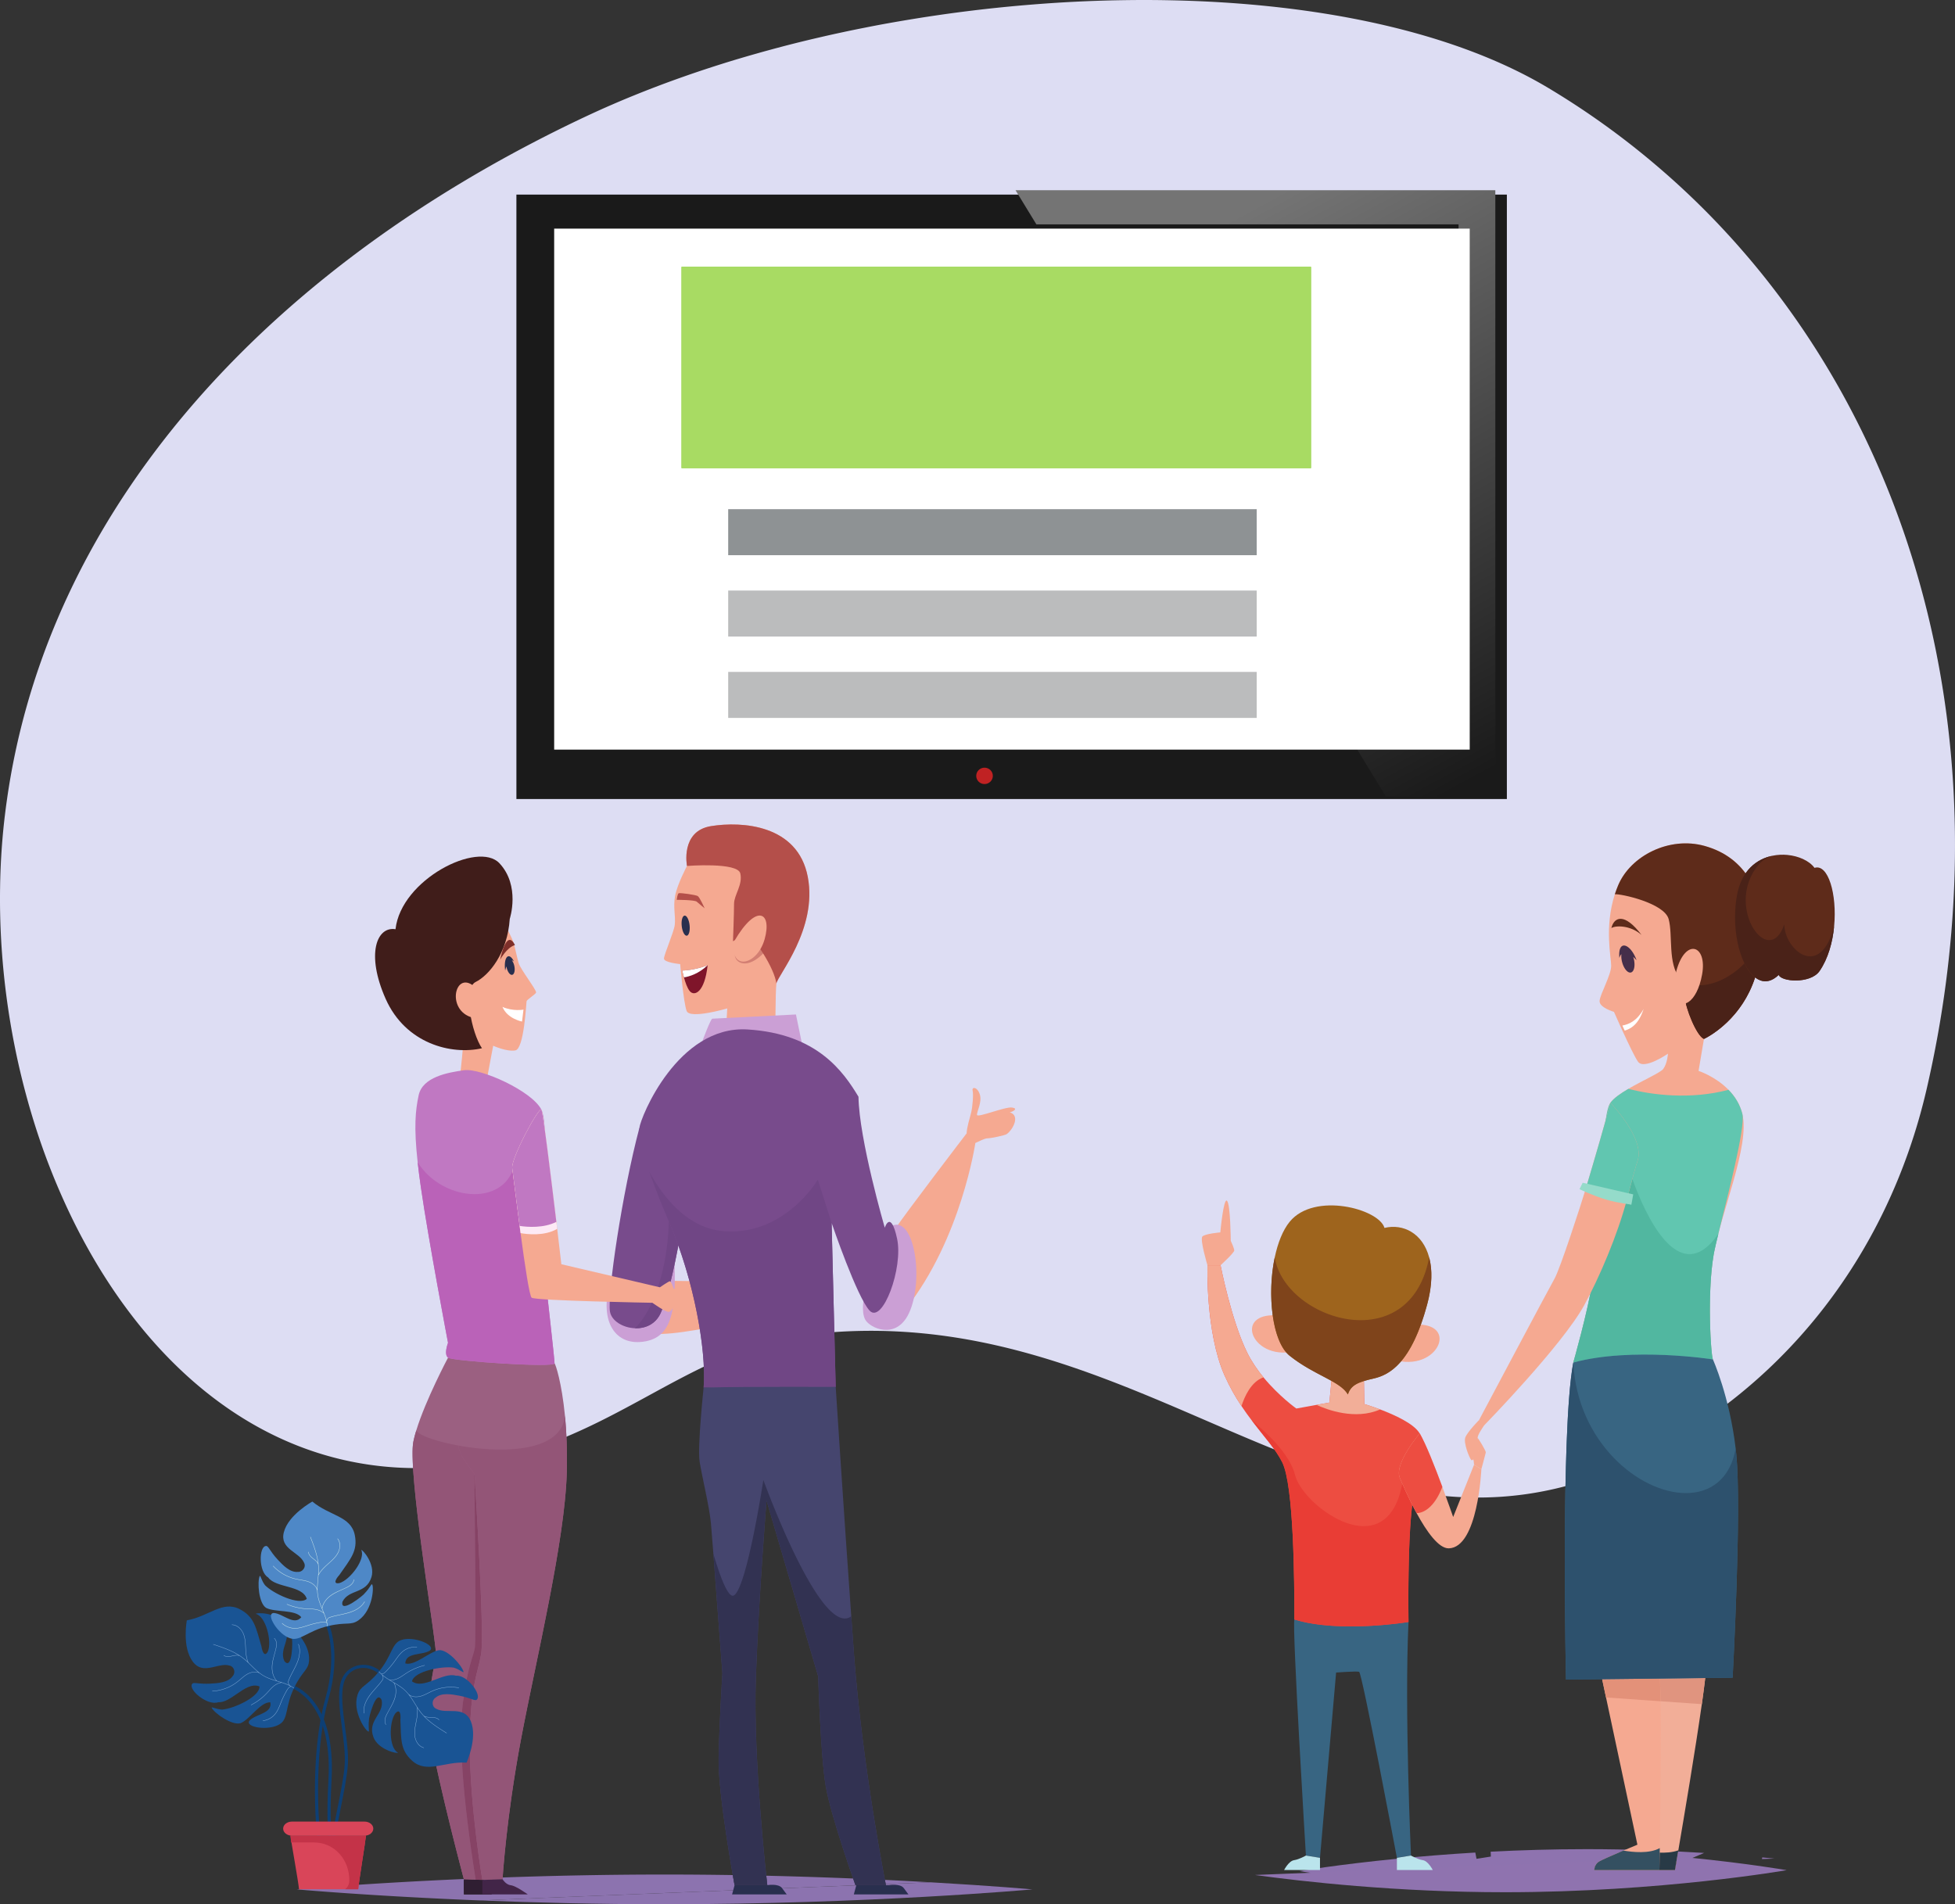<svg xmlns="http://www.w3.org/2000/svg" xmlns:xlink="http://www.w3.org/1999/xlink" height="380.416" width="390.513"><rect width="100%" height="100%" fill="#333333" stroke="none"/><defs><linearGradient xlink:href="#a" id="e" gradientUnits="userSpaceOnUse" gradientTransform="matrix(4406.07 0 0 -4406.07 784.457 3820.68)" x1="0" y1="0" x2="1" y2="0" spreadMethod="pad"/><linearGradient x1="0" y1="0" x2="1" y2="0" gradientUnits="userSpaceOnUse" gradientTransform="matrix(4406.07 0 0 -4406.07 784.457 3820.68)" spreadMethod="pad" id="a"><stop style="stop-opacity:1;stop-color:#231f20" offset="0"/><stop style="stop-opacity:1;stop-color:#646464" offset=".782"/><stop style="stop-opacity:1;stop-color:#646464" offset="1"/></linearGradient><linearGradient xlink:href="#b" id="g" gradientUnits="userSpaceOnUse" gradientTransform="scale(3058.02 -3058.02) rotate(61.821 2.129 .308)" x1="0" y1="0" x2="1" y2="0" spreadMethod="pad"/><linearGradient x1="0" y1="0" x2="1" y2="0" gradientUnits="userSpaceOnUse" gradientTransform="scale(3058.02 -3058.02) rotate(61.821 2.129 .308)" spreadMethod="pad" id="b"><stop style="stop-opacity:1;stop-color:#747474" offset="0"/><stop style="stop-opacity:1;stop-color:#1a1a1a" offset="1"/></linearGradient><clipPath clipPathUnits="userSpaceOnUse" id="c"><path d="M47055.1 1800c-258.2 34.8-404.1 59.7-404.1 59.7s473.2 80.7 1222.8 154.5l9.1-1.5.2 2.4c285 27.9 609.7 54.8 963.2 75.9 9.7-50.1 15.1-78.3 15.1-78.3l179.2 28.3s-1 21.3-2.7 60.7c374.6 19.4 777.8 31.7 1197.9 31.7 522.8 0 1019.5-19.1 1467.3-47.2-106.4-44.7-220.6-93.3-261.7-114.9L47055.1 1800m5370.1 209.7c1.2 6.7 2.4 13.5 3.6 20.5 51.8-4.7 102.7-9.5 152.1-14.4l-155.7-6.1"/></clipPath><clipPath clipPathUnits="userSpaceOnUse" id="d"><path d="M784.457 2574.34h4406.06v2492.68H784.457Z"/></clipPath><clipPath clipPathUnits="userSpaceOnUse" id="f"><path d="M5433.48 2268.66h-546.34l-150.46 246.32h513.2V5126.4H3141.59l-104.15 170.5h2396.04V2268.66"/></clipPath></defs><path d="M.02 177.18c.003-.289.006-.581.013-.87.003-.193.007-.385.016-.585a137.335 137.335 0 0 1 .754-11.36c.048-.414.092-.825.143-1.237-.003-.021-.005-.037.01-.06.031-.262.06-.53.095-.794.1-.82.21-1.637.328-2.452 7.21-50.913 41.387-93.615 90.703-123.27 1.447-.871 2.905-1.73 4.378-2.576a267.752 267.752 0 0 1 9.817-5.382 281.094 281.094 0 0 1 10.584-5.254c1.79-.84 3.607-1.667 5.454-2.463 1.419-.619 2.853-1.22 4.31-1.81 6.401-2.603 13.096-4.956 19.991-7.05 1.54-.463 3.09-.917 4.647-1.353.725-.21 1.453-.412 2.186-.608a254.167 254.167 0 0 1 10.501-2.644c1.483-.348 2.972-.676 4.469-.994a214.71 214.71 0 0 1 4.392-.901 229.97 229.97 0 0 1 4.561-.866 333.46 333.46 0 0 1 4.488-.77A292.951 292.951 0 0 1 206.4.89c6.238-.5 12.455-.787 18.597-.865 2.799-.037 5.575-.032 8.335.022 29.684.547 57.03 6.185 75.998 17.557a159.741 159.741 0 0 1 21.809 15.692 158.38 158.38 0 0 1 13.897 13.401 141.44 141.44 0 0 1 3.05 3.417 156.29 156.29 0 0 1 5.747 6.998c13.063 16.836 22.895 36.281 29.072 57.459a185.682 185.682 0 0 1 3.83 15.605l.003.02c.07.341.134.679.198 1.02.359 1.82.685 3.653.987 5.495 4.183 25.479 3.384 52.82-3.04 80.707-7.856 34.122-29.63 60.961-59.237 74.753-58.294 27.154-96.669-34.167-165.103-25.46-11.964 1.52-21.698 7.031-32.003 12.643-12.063 6.57-24.911 13.275-43.046 13.885-29.952 1.007-53.52-17.674-68.26-44.403a118.808 118.808 0 0 1-3.633-7.127 136.287 136.287 0 0 1-6.755-17.38c-.3-.953-.582-1.903-.865-2.865-.158-.543-.315-1.096-.465-1.64C1.69 206.089-.215 191.532.019 177.179" style="fill:#ddddf3;fill-opacity:1;fill-rule:nonzero;stroke:none;stroke-width:.021;stroke-miterlimit:4;stroke-dasharray:none"/><g clip-path="url(#c)" transform="matrix(.016 0 0 -.016 -486.847 403.538)"><path d="M46651 1800h5929.9v333.402H46651Z" style="fill:#8e73af;fill-opacity:1;fill-rule:nonzero;stroke:none"/></g><path d="M2390.83 152.32c-138.27 0-258.27 13.36-318.07 21.41l438.63 17.13c-.38-.2-.69-.37-.94-.52-5.85-3.49-5.85-10.47-5.85-10.47h102.53s.99 5.47 2.64 14.83l15.57.61c75.94-7.42 123.97-15.61 123.97-15.61s-160.49-27.38-358.48-27.38" style="fill:#8f73af;fill-opacity:1;fill-rule:nonzero;stroke:none;stroke-width:.1" transform="matrix(.157 0 0 -.161 -74.75 402.531)"/><path d="M2268.16 487.65c-5.34-108.91 3.15-289.82 3.15-289.82l-17.92-2.83s-44.33 229.91-48.1 230.85c-3.77.94-29.24-.94-29.24-.94L2155.54 195l-17.92 2.83s-17.77 284.28-14.66 292.9c3.11 8.61 145.2-3.08 145.2-3.08" style="fill:#386582;fill-opacity:1;fill-rule:nonzero;stroke:none;stroke-width:.1" transform="matrix(.157 0 0 -.161 -74.75 402.531)"/><path d="M2524.42 179.87h82.71s1.68 9.31 4.32 24.43c7.22 41.21 21.81 125.56 29.89 181.39h.03c2.77 19.22 4.79 35.05 5.51 44.6.24 3.62.31 6.36.17 8-1.6 17.24-42.79 10.23-64.09 5.41-7.46-1.68-12.46-3.08-12.46-3.08l.58-9.65 2.43-40.67 10.65-178.99s-8.42-3.22-18.56-7.15c-13.52-5.27-30.05-11.83-33.68-13.82-6.41-3.49-7.5-10.47-7.5-10.47" style="fill:#f2ae98;fill-opacity:1;fill-rule:nonzero;stroke:none;stroke-width:.1" transform="matrix(.157 0 0 -.161 -74.75 402.531)"/><path d="M2524.42 179.87h82.71s1.68 9.31 4.32 24.43c-15.2-5.37-36.39-2.09-45.84-.14-13.53-5.27-30.06-11.84-33.69-13.82-6.41-3.49-7.5-10.47-7.5-10.47" style="fill:#283a46;fill-opacity:1;fill-rule:nonzero;stroke:none;stroke-width:.1" transform="matrix(.157 0 0 -.161 -74.75 402.531)"/><path d="M2477.82 809.55s169.85 5.03 177.62 3.9c-2.43 3.66-7.84 80.18 1 130.32 9.17 51.86 46.41 135.38 36.48 174.27-3.14 12.32-9.89 22.2-17.63 29.93-16.7 16.7-38.1 23.47-38.1 23.47l6.88 39.67s51.9 22.85 67.96 86.17c16.02 63.31 3.22 134.22-67.21 153.3-45.02 12.18-94.08-12.28-109.9-48.81-1.61-3.73-3.01-7.45-4.24-11.15v-.03c-13.53-40.77-4.66-78.23-4.66-88.69 0-11.46-14-35.13-14.75-43.51-.79-8.38 18.31-13.72 18.31-13.72s3.8-8.45 8.8-19.22c.96-2.06 1.95-4.14 2.98-6.3 6.81-14.46 14.82-30.75 18.76-36.25 7.6-10.71 38.14 9.88 38.14 9.88s-.75-12.18-6.09-19.05c-3.46-4.45-25.82-14.03-44.24-24.56-10.03-5.71-18.9-11.73-22.94-17.38-11.46-16.04-16.63-179.64-21.97-216.99-5.34-37.39-25.2-105.25-25.2-105.25" style="fill:#f5a991;fill-opacity:1;fill-rule:nonzero;stroke:none;stroke-width:.1" transform="matrix(.157 0 0 -.161 -74.75 402.531)"/><path d="M2558.32 1308.72a60.292 60.292 0 0 1-4.28 4.17c.25-.74.5-1.48.7-2.26 2.15-8.38.56-16.04-3.56-17.09-4.12-1.06-9.21 4.88-11.36 13.27-.88 3.43-1.11 6.71-.81 9.5-1.17-1.26-2-2.97-2.55-4.76-2.31 23.89 14.4 17.72 21.86-2.83" style="fill:#452e4a;fill-opacity:1;fill-rule:nonzero;stroke:none;stroke-width:.1" transform="matrix(.157 0 0 -.161 -74.75 402.531)"/><path d="M2564.58 1340.16c-14.14 12.33-33.42 11.81-38.31 8.47 3.34 13.87 16.71 19.53 38.31-8.47" style="fill:#5e2b1a;fill-opacity:1;fill-rule:nonzero;stroke:none;stroke-width:.1" transform="matrix(.157 0 0 -.161 -74.75 402.531)"/><path d="M2540.26 1227.7c.96-2.06 1.95-4.14 2.98-6.3 6.95 2.14 17.39 6.73 24.05 26.87-8.96-15.55-19.08-19-27.03-20.57" style="fill:#fff;fill-opacity:1;fill-rule:nonzero;stroke:none;stroke-width:.1" transform="matrix(.157 0 0 -.161 -74.75 402.531)"/><path d="M2530.68 1390.62v-.03c7.26.82 62.89-10.81 68.47-30.82 5.58-20.04-1.47-55.28 14.48-73.82 0 0 1.92-4.13 3.7-9.43 1.64-4.9 3.15-10.78 2.98-15.4-.38-9.64 14.1-46.38 23.76-50.01 0 0 51.9 22.85 67.96 86.17 3.9 15.36 6.06 31.12 6.16 46.52.28 48.12-20.03 92.32-73.37 106.78-45.02 12.18-94.08-12.28-109.9-48.81-1.61-3.73-3.01-7.45-4.24-11.15" style="fill:#5e2b1a;fill-opacity:1;fill-rule:nonzero;stroke:none;stroke-width:.1" transform="matrix(.157 0 0 -.161 -74.75 402.531)"/><path d="M2644.07 1211.11c-9.52 3.58-23.74 39.37-23.77 49.6 0 .14 0 .28.01.41.01.26.01.51.01.77 0 4.49-1.44 10-2.99 14.63l.92 4.61c6.16-2.45 12.56-3.55 19.02-3.55 21.72 0 43.94 12.44 58.33 27.37 3.85-7.62 8.46-13.66 13.54-17.53-8.35-25.08-22.32-43.02-35.19-55.18-15.77-14.91-29.88-21.13-29.88-21.13" style="fill:#4a2218;fill-opacity:1;fill-rule:nonzero;stroke:none;stroke-width:.1" transform="matrix(.157 0 0 -.161 -74.75 402.531)"/><path d="M2739.14 1290.54c3.26-8.66 40.68-11.39 52.08 4.89 10.78 15.36 16.53 35.57 18.45 55.38 3.91 39.78-7.57 77.99-24.96 72.55-3.29 4.41-8.45 8.21-14.75 11.01-5.72 2.56-12.4 4.31-19.45 4.99-.1.04-.2.04-.27.04-6.03.54-12.36.31-18.59-.93-20.58-3.96-40.16-18.57-45.71-49.8-11.37-63.96 20.64-129.02 53.2-98.13" style="fill:#5e2b1a;fill-opacity:1;fill-rule:nonzero;stroke:none;stroke-width:.1" transform="matrix(.157 0 0 -.161 -74.75 402.531)"/><path d="M2722.17 1282.62c-4.57 0-8.95 1.7-13.03 4.8-5.08 3.87-9.69 9.91-13.54 17.53-7.36 14.57-11.98 34.89-12 56.78-.01 8.82.73 17.89 2.34 26.94 5.55 31.23 25.13 45.84 45.71 49.8-7.12-1.84-13.49-5.71-18.8-12.04-32.3-38.64-8.02-92.76 14.29-92.76 7.27 0 14.34 5.75 19.16 19.67 0-18.51 16.04-39.78 32.83-39.78 11.45 0 23.24 9.88 30.54 37.25-1.92-19.81-7.67-40.02-18.45-55.38-5.95-8.5-18.99-11.81-30.55-11.81-10.6 0-19.97 2.78-21.53 6.92-5.75-5.46-11.49-7.92-16.97-7.92" style="fill:#4a2218;fill-opacity:1;fill-rule:nonzero;stroke:none;stroke-width:.1" transform="matrix(.157 0 0 -.161 -74.75 402.531)"/><path d="M2504.6 179.87h82.75s.2 10.47.47 27.2c.72 43.06 1.85 127.65 1 182.21-.31 17.95-.79 32.66-1.61 41.55-.31 3.36-.65 5.89-1.03 7.46-.55 2.16-1.64 3.94-3.22 5.41-15.23 14.16-73.67-3.08-73.67-3.08l1.98-9.1 8.18-37.52 39.93-182.69s-8.15-3.32-17.84-7.29c-12.57-5.26-27.8-11.69-31.09-13.68-5.85-3.49-5.85-10.47-5.85-10.47" style="fill:#f5a991;fill-opacity:1;fill-rule:nonzero;stroke:none;stroke-width:.1" transform="matrix(.157 0 0 -.161 -74.75 402.531)"/><path d="M2641.37 385.69h-.03l-52.52 3.59c-.19 10.74-.43 20.32-.78 28.19l57.64.63c-1.02-8.83-2.5-19.91-4.31-32.41" style="fill:#e0947f;fill-opacity:1;fill-rule:nonzero;stroke:none;stroke-width:.1" transform="matrix(.157 0 0 -.161 -74.75 402.531)"/><path d="m2588.82 389.28-15.31 1.02-54.06 3.7-4.94 22.66 73.53.81c.35-7.87.59-17.45.78-28.19" style="fill:#e39179;fill-opacity:1;fill-rule:nonzero;stroke:none;stroke-width:.1" transform="matrix(.157 0 0 -.161 -74.75 402.531)"/><path d="M2504.6 179.87h82.75s.2 10.47.48 27.2c-13.32-7.22-34.31-5.1-46.29-3.05-12.57-5.26-27.8-11.7-31.09-13.68-5.85-3.49-5.85-10.47-5.85-10.47" style="fill:#345061;fill-opacity:1;fill-rule:nonzero;stroke:none;stroke-width:.1" transform="matrix(.157 0 0 -.161 -74.75 402.531)"/><path d="M2477.82 809.55s169.85 5.03 177.62 3.9c-2.43 3.66-7.84 80.18 1 130.32.27 1.54.54 2.91.82 4.11 1.09 5.16 2.91 12.52 5.1 21.34 11.61 46.28 34.75 132.44 30.57 148.82-3.15 12.32-9.89 22.2-17.63 29.93-48.45-12.52-97.57-6.39-127.36 1.2-10.03-5.71-18.9-11.73-22.94-17.38-7.77-10.87-8.9-52.64-14.96-134.28-1.88-25.07-3.56-47.38-4.96-63.21-.66-7.36-1.27-13.34-1.78-17.55-.04-.41-.14-1.03-.28-1.95-.17-1.23-.37-2.53-.58-3.83v-.04c-6.06-38-24.62-101.38-24.62-101.38" style="fill:#61c6b0;fill-opacity:1;fill-rule:nonzero;stroke:none;stroke-width:.1" transform="matrix(.157 0 0 -.161 -74.75 402.531)"/><path d="M2502.2 910.37c-.28 0-.23 4.01.82 18.15l2 5.63a622.1 622.1 0 0 0-.8-8.98c-.24-2.37-.47-4.5-.68-6.36-.17-1.46-.35-2.8-.52-4.01-.11-.76-.22-1.53-.34-2.31l-.24-1.52v-.01c0-.02-.01-.05-.01-.07-.09-.33-.17-.52-.23-.52" style="fill:#a7bde3;fill-opacity:1;fill-rule:nonzero;stroke:none;stroke-width:.1" transform="matrix(.157 0 0 -.161 -74.75 402.531)"/><path d="M2502.43 910.89c0 .02.01.05.01.07v-.03c0-.01-.01-.03-.01-.04m.25 1.6c.12.78.23 1.55.34 2.31.17 1.21.35 2.55.52 4.01-.08-.73-.17-1.42-.24-2.06-.04-.41-.14-1.03-.28-1.95-.1-.75-.22-1.53-.34-2.31m1.54 12.68c.27 2.75.53 5.74.8 8.98l.06.15c-.3-3.34-.59-6.39-.86-9.13" style="fill:#c1a284;fill-opacity:1;fill-rule:nonzero;stroke:none;stroke-width:.1" transform="matrix(.157 0 0 -.161 -74.75 402.531)"/><path d="M2477.82 809.55s18.56 63.38 24.62 101.38v.04l.24 1.52c.12.78.24 1.56.34 2.31.14.92.24 1.54.28 1.95.07.64.16 1.33.24 2.06.21 1.86.44 3.99.68 6.36.27 2.74.56 5.79.86 9.13l42.52 118.65s33.02-108.9 78.08-108.89c11.55 0 23.9 7.16 36.68 25.16-2.19-8.82-4.01-16.18-5.1-21.34-.28-1.2-.55-2.57-.82-4.11-.27-1.53-.53-3.09-.77-4.67-3.03-19.6-4.09-42.58-4.1-63.48v-.5c-.01-32.28 2.45-59.52 3.87-61.67 0 0-39.12 6.01-86.59 6.01-29.58 0-62.4-2.33-91.03-9.91" style="fill:#51b7a0;fill-opacity:1;fill-rule:nonzero;stroke:none;stroke-width:.1" transform="matrix(.157 0 0 -.161 -74.75 402.531)"/><path d="M2277.5 856.62c24.96.93 33.07-11.1 29.31-23.13-4.35-13.93-24.6-27.86-52.99-21.65 6.05 26.66 23.68 44.78 23.68 44.78M2099.18 868.19c-24.97.93-33.07-11.1-29.32-23.12 4.35-13.94 24.61-27.87 52.99-21.66-6.05 26.67-23.67 44.78-23.67 44.78" style="fill:#f5a991;fill-opacity:1;fill-rule:nonzero;stroke:none;stroke-width:.1" transform="matrix(.157 0 0 -.161 -74.75 402.531)"/><path d="M2033.98 793.85c6.64-14.6 14.07-27.19 21.67-38.31 4.35-6.39 8.73-12.28 13.08-17.85 15.58-19.98 30.33-35.44 38.76-51.89 14.85-29.01 15.47-148.14 15.47-195.07 57.45-17.28 145.2-3.08 145.2-3.08s-1.85 109.87 6.16 154.95c.86 4.72 1.71 9.1 2.64 13.17 7.6 34.92 15.92 48.16 5.41 65.84-7.23 12.14-32.19 23.12-50.33 29.76-11.4 4.21-20.1 6.67-20.1 6.67l-.65 39.51-40.16-1.24-3.69-36.42-16.34-2.88-25.67-4.51s-21.95 15.15-41.81 38.68c-7.63 9.03-14.96 19.33-20.61 30.45-20.4 40.12-33.99 108.63-33.99 108.63h-16.68s-2.46-83.32 21.64-136.41" style="fill:#ed4d41;fill-opacity:1;fill-rule:nonzero;stroke:none;stroke-width:.1" transform="matrix(.157 0 0 -.161 -74.75 402.531)"/><path d="M2194.78 482.16c-24.02 0-50.09 2.03-71.82 8.57v.27c0 47.12-.65 165.85-15.47 194.8-8.43 16.45-23.18 31.91-38.76 51.89 20.13-15.98 48.58-42.31 55.16-67.87 6.28-24.44 50.41-63.26 87.39-63.26 24.29 0 45.49 16.75 50.85 65.32l14.83-16.11c-.93-4.07-1.78-8.45-2.64-13.17-.75-4.23-1.42-9.03-2-14.26-.37-3.29-.71-6.75-1.02-10.34-1.57-18.11-2.43-39.58-2.87-59.82-.36-15.91-.46-31.07-.46-43.22 0-16.38.19-27.31.19-27.31s-33.91-5.49-73.38-5.49" style="fill:#e93d35;fill-opacity:1;fill-rule:nonzero;stroke:none;stroke-width:.1" transform="matrix(.157 0 0 -.161 -74.75 402.531)"/><path d="M2151.1 757.01c12.7-5.71 49.03-19.32 80.94-5.64-11.4 4.21-20.1 6.67-20.1 6.67l-.65 39.51-40.16-1.24-3.69-36.42-16.34-2.88" style="fill:#f2ae98;fill-opacity:1;fill-rule:nonzero;stroke:none;stroke-width:.1" transform="matrix(.157 0 0 -.161 -74.75 402.531)"/><path d="M2033.98 793.85c6.64-14.6 14.07-27.19 21.67-38.31 3.73 11.49 12.16 30.27 27.97 35.64-7.63 9.03-14.96 19.33-20.61 30.45-20.4 40.12-33.99 108.63-33.99 108.63h-16.68s-2.46-83.32 21.64-136.41M2257.03 666.68c3.32-7.7 11.4-26.07 21.43-43.99 12.47-22.34 27.98-44.02 40.98-43.68 37.19.99 41.4 98.17 41.4 98.17l-9.28 5.54-26.57-64.82s-5.99 16.9-13.8 37.39c-9.38 24.66-21.39 54.52-28.82 66.32 0 0-32.77-37.66-25.34-54.93" style="fill:#f5a991;fill-opacity:1;fill-rule:nonzero;stroke:none;stroke-width:.1" transform="matrix(.157 0 0 -.161 -74.75 402.531)"/><path d="M2257.03 666.68c3.32-7.7 11.4-26.07 21.43-43.99 12.12.14 24.76 11.87 32.73 32.6-9.38 24.66-21.39 54.52-28.82 66.32 0 0-32.77-37.66-25.34-54.93" style="fill:#ed4d41;fill-opacity:1;fill-rule:nonzero;stroke:none;stroke-width:.1" transform="matrix(.157 0 0 -.161 -74.75 402.531)"/><path d="M2029.02 930.26s17.41 15.48 17.41 18.33c0 2.85-4.43 12.02-4.43 12.02s-.32 45.22-4.75 49.65-8.54-39.22-8.54-39.22-19.31-1.58-22.79-5.06c-3.49-3.47 6.42-35.72 6.42-35.72h16.68M2357.89 738.17s-14.97-14.82-17.47-21.61c-2.5-6.78 5-24.99 7.5-27.84 2.5-2.86 11.08 12.49 11.08 15.7 0 3.22-2.5 7.5-2.86 11.43-.36 3.93 6.82 13.52 8.22 15.71 1.41 2.19-6.47 6.61-6.47 6.61" style="fill:#f5a991;fill-opacity:1;fill-rule:nonzero;stroke:none;stroke-width:.1" transform="matrix(.157 0 0 -.161 -74.75 402.531)"/><path d="M2360.84 677.18s5.31 19.03 5.66 20.82c.36 1.78-9.64 17.85-10.36 17.85-.71 0 1.07-13.21 1.07-15.71s-6.07 5.36-10.72 7.14c-4.64 1.79 1.07-11.07 2.86-13.92 1.79-2.86 2.21-10.64 2.21-10.64l9.28-5.54" style="fill:#f5a991;fill-opacity:1;fill-rule:nonzero;stroke:none;stroke-width:.1" transform="matrix(.157 0 0 -.161 -74.75 402.531)"/><path d="M2253.39 195v-15.13h45.64s-5.81 11.21-12.6 12.22c-6.79 1-15.12 5.74-15.12 5.74l-17.92-2.83M2155.54 195v-15.13h-45.65s5.82 11.21 12.61 12.22c6.78 1 15.12 5.74 15.12 5.74l17.92-2.83" style="fill:#bae4ec;fill-opacity:1;fill-rule:nonzero;stroke:none;stroke-width:.1" transform="matrix(.157 0 0 -.161 -74.75 402.531)"/><path d="M2608.92 1295.4c11.55 41.48 39.51 32.52 32.81-4.15-6.7-36.67-27.43-44.29-32.92-29.34-5.49 14.96.11 33.49.11 33.49M2357.89 738.17l6.47-6.61s99.3 99.24 127.38 149.17c18.96 33.77 42.36 86.92 54.34 131.28 5.76 21.27 10.38 38.82 13.49 47.89 9.62 28.04-34.58 71.89-34.58 71.89-7.19-26.78-19.2-66.9-31.36-106.72-5.98-19.51-32.68-99.41-39.63-111.32-6.96-11.91-96.11-175.58-96.11-175.58" style="fill:#f5a991;fill-opacity:1;fill-rule:nonzero;stroke:none;stroke-width:.1" transform="matrix(.157 0 0 -.161 -74.75 402.531)"/><path d="M2493.63 1025.07c12.26-5.47 30.37-11.59 52.45-13.06 5.76 21.27 10.38 38.82 13.49 47.89 9.62 28.04-34.58 71.89-34.58 71.89-7.19-26.78-19.2-66.9-31.36-106.72" style="fill:#61c6b0;fill-opacity:1;fill-rule:nonzero;stroke:none;stroke-width:.1" transform="matrix(.157 0 0 -.161 -74.75 402.531)"/><path d="M2554.03 1018.21s-2.49-14.44-2.49-12.95c0 .71-15.81 1.79-31.9 6.48-17.72 5.16-33.89 12.94-33.89 12.94l3.99 7.97 64.29-14.44" style="fill:#95dbca;fill-opacity:1;fill-rule:nonzero;stroke:none;stroke-width:.1" transform="matrix(.157 0 0 -.161 -74.75 402.531)"/><path d="m2468.51 416.16 212.03 2.33s11.64 208.37 4.65 277.06c-.24 2.46-.51 4.92-.78 7.35-7.81 64.82-28.97 110.55-28.97 110.55s-103.05 15.84-177.62-3.9c-16.33-83.73-9.31-393.39-9.31-393.39" style="fill:#386582;fill-opacity:1;fill-rule:nonzero;stroke:none;stroke-width:.1" transform="matrix(.157 0 0 -.161 -74.75 402.531)"/><path d="M2116.97 817.97c31.29-24.39 64.12-31.27 74.05-48.03 3.8 11.43 12.23 15.26 32.84 19.81 20.61 4.58 48.07 19.84 67.92 91.53 6.68 24.08 6.78 43.68 2.64 58.76-8.15 29.9-33.01 42.14-56.84 36.57-6.88 23.63-89.32 45.01-120.61 7.63-8.8-10.51-15.13-26.34-19-44.2v-.03c-9.83-45.6-3.49-104.5 19-122.04" style="fill:#9e641d;fill-opacity:1;fill-rule:nonzero;stroke:none;stroke-width:.1" transform="matrix(.157 0 0 -.161 -74.75 402.531)"/><path d="M2191.02 769.94c-9.93 16.76-42.76 23.64-74.05 48.03a32.736 32.736 0 0 0-4.27 4.02c-8.78 9.85-14.56 26.73-17.32 46.24-1.26 8.91-1.89 18.36-1.89 27.94-.01 14.82 1.49 29.95 4.48 43.84 7.18-43.31 59.86-77.87 109.29-77.87 39.17 0 76.29 21.69 87.16 77.9 1.81-6.6 2.81-14.06 2.8-22.39-.01-10.7-1.68-22.83-5.44-36.37-.53-1.93-1.07-3.82-1.62-5.66-2.03-6.89-4.14-13.23-6.3-19.06-7.87-21.21-16.51-35.66-25.22-45.6-12.1-13.81-24.32-18.89-34.78-21.21-20.61-4.55-29.04-8.38-32.84-19.81" style="fill:#7f441b;fill-opacity:1;fill-rule:nonzero;stroke:none;stroke-width:.1" transform="matrix(.157 0 0 -.161 -74.75 402.531)"/><path d="M2468.51 416.16s-1.5 66.21-1.5 145.68c0 92.39 2.03 202.7 10.81 247.71 4.89-98.62 83.97-161.99 143.29-161.99 30.84 0 56.34 17.13 63.3 55.34.27-2.43.54-4.89.78-7.35 1.61-15.83 2.23-39.08 2.24-65.49 0-2.76-.01-5.57-.02-8.39-.1-20.24-.51-42-1.1-63.49-.61-22.09-1.39-43.9-2.18-63.49-.27-6.54-.54-12.83-.8-18.8-.26-6.07-.52-11.8-.77-17.13-.35-7.44-.67-14.09-.95-19.74-.15-2.87-.28-5.49-.4-7.81-.41-8.1-.67-12.72-.67-12.72l-92.5-1.02-73.53-.81-46-.5" style="fill:#2d516d;fill-opacity:1;fill-rule:nonzero;stroke:none;stroke-width:.1" transform="matrix(.157 0 0 -.161 -74.75 402.531)"/><path d="M894.986 115.277c-106.284 4.151-177.755 10.41-177.755 10.41s64.495 5.652 162.085 9.775a7.79 7.79 0 0 0 .075-.272h.01c-.288-1.314 0-14.254 0-14.254h26.953s-4.267 13.525-9.08 13.676c-1.416.05-3.548.114-5.852.192l5.852-.178 19.594.564s.036.586.114 1.715c47.376 1.636 100.654 2.78 156.992 2.78 22.607 0 44.714-.18 66.149-.508 1.071-5.959 1.75-9.51 1.75-9.51h31.703s-.386 3.201-1.008 8.903a4843.22 4843.22 0 0 0 84.255-2.622 709.562 709.562 0 0 1 2.272-6.28h4.265l-368.372-14.39m393.408 15.368c-.164.822-.435 2.165-.792 3.98a4682.978 4682.978 0 0 0 44.663-2.272l-43.87-1.708" style="fill:#8c73af;fill-opacity:1;fill-rule:nonzero;stroke:none;stroke-width:.071" transform="matrix(.206 0 0 -.212 -88.49 404.087)"/><path d="M1073.973 111.69c-65.237 0-126.373 1.536-178.987 3.587l368.373 14.39h25.236s-.07.329-.2.979l43.87 1.708c60.998-3.38 98.452-6.667 98.452-6.667s-159.72-13.997-356.744-13.997" style="fill:#8c73af;fill-opacity:1;fill-rule:nonzero;stroke:none;stroke-width:.071" transform="matrix(.206 0 0 -.212 -88.49 404.087)"/><path d="M829.635 534.19c.025-1.636.073-3.372.147-5.18 2.03-50.715 22.432-168.93 22.53-181.762v-.093c0-4.987-.954-9.196-2.349-13.611-2.446-13.176-5.406-29.36-4.867-47.343.831-27.516 31.14-139.45 34.051-150.182.17-.536.244-.829.244-.829l11.4-.371 6.482-.193 12.623 404.351.049 1.244.049 1.643 2.667 85.119.172 5.28-48.827-5.523s-21.723-39.712-30.75-68.428c-1.199-3.815-2.177-7.41-2.861-10.71-.269-1.344-.465-2.951-.588-4.838-.05-.464-.074-.928-.097-1.443-.097-2.1-.122-4.494-.073-7.13" style="fill:#9b6081;fill-opacity:1;fill-rule:nonzero;stroke:none;stroke-width:.071" transform="matrix(.206 0 0 -.212 -88.49 404.087)"/><path d="M889.787 515.935c0-2.887 9.785-148.031 6.336-168.194-3.473-20.164-10.959-29.967-10.959-86.984 0-57.017 12.109-126.131 12.109-126.131l19.594.564s3.474 57.604 17.882 131.898c14.408 74.322 42.662 186.62 44.399 251.726.538 20.7-.318 38.47-1.761 53.13-3.156 31.482-9.1 48.615-10.103 49.423l-54.624 5.616-23.46 2.422s-14.113-56.774-15.093-80.653c-.146-3.858.05-6.866.686-8.624 4.598-12.683 14.994-21.314 14.994-24.193" style="fill:#9b6081;fill-opacity:1;fill-rule:nonzero;stroke:none;stroke-width:.071" transform="matrix(.206 0 0 -.212 -88.49 404.087)"/><path d="m901.651 889.02 6.132 31.652s12.946-5.787 21.462-4.423c8.517 1.358 10.561 44.585 10.902 46.286.34 1.708 8.176 6.13 9.197 8.174 1.023 2.036-15.33 22.12-17.033 28.244-1.703 6.13-3.33 14.398-5.033 19.5-1.703 5.108-12.56 24.378-12.56 24.378s-38.958-41.155-47.474-45.578c-8.517-4.423-4.77-42.885-.341-51.395 4.428-8.51 11.583-15.997 11.923-19.398.34-3.401-2.725-30.974-3.066-33.017-.341-2.037 25.891-4.423 25.891-4.423M1063.015 649.29c19.332-1.887 65.074 8.01 65.074 8.01l-9.431 40.99s-33.953 1.408-50.456.465c-16.504-.936-5.187-49.465-5.187-49.465" style="fill:#f5a991;fill-opacity:1;fill-rule:nonzero;stroke:none;stroke-width:.071" transform="matrix(.206 0 0 -.212 -88.49 404.087)"/><path d="M1083.29 724.67c2.358-51.823-.943-79.146-30.177-82.918-29.237-3.766-42.912 22.614-31.122 57.946 11.788 35.34 61.3 24.972 61.3 24.972" style="fill:#cb9fd5;fill-opacity:1;fill-rule:nonzero;stroke:none;stroke-width:.071" transform="matrix(.206 0 0 -.212 -88.49 404.087)"/><path d="M1021.051 670.025c1.541-8.653 12.598-15.134 24.144-15.57 9.786-.364 19.913 3.566 24.905 14.148 10.832 23.1 20.25 80.553 20.25 80.553l-13.012 29.966-27.812 64.027c-16.684-60.997-31.312-157.12-28.475-173.124" style="fill:#784b8c;fill-opacity:1;fill-rule:nonzero;stroke:none;stroke-width:.071" transform="matrix(.206 0 0 -.212 -88.49 404.087)"/><path d="M1046.434 654.434c-.413 0-.827.01-1.24.021 17.49 16.327 31.844 55.438 32.859 100.78.307-.692.614-1.392.921-2.093a356.106 356.106 0 0 0 8.353-20.692c-3.63-18.805-10.124-48.707-17.227-63.848-4.782-10.138-14.275-14.168-23.666-14.168" style="fill:#704685;fill-opacity:1;fill-rule:nonzero;stroke:none;stroke-width:.071" transform="matrix(.206 0 0 -.212 -88.49 404.087)"/><path d="M1089.099 997.61s3.215-36.204 6.273-44.178c3.037-7.988 39.377 2.387 39.377 2.387l-1.522-26.287h48.171s0 42.249 1.022 49.765c1.008 7.517 40.07 51.166 30.43 100.46-9.638 49.286-63.89 52.565-93.835 47.857-29.916-4.687-23.307-37.533-23.307-37.533s-9.296-17.027-11.475-27.973c-2.172-10.953.608-18.927-.364-27.537-.736-6.537-10.475-28.037-10.475-31.795 0-3.758 15.705-5.166 15.705-5.166" style="fill:#f5a991;fill-opacity:1;fill-rule:nonzero;stroke:none;stroke-width:.071" transform="matrix(.206 0 0 -.212 -88.49 404.087)"/><path d="M1174.082 1012.522c-16.927-20.478-30.43-15.134-31.81-7.546-1.379 7.581 22.493 23.057 22.493 23.057l9.317-15.511" style="fill:#d37f73;fill-opacity:1;fill-rule:nonzero;stroke:none;stroke-width:.071" transform="matrix(.206 0 0 -.212 -88.49 404.087)"/><path d="M1095.708 1090.08s49.187 3.76 51.709-7.044c2.543-10.796-6.066-20.192-6.066-28.637 0-8.446-1.03-35.211-1.03-35.211s10.154 5.166 15.734 3.758c5.573-1.4 24.336-29.094 26.365-43.649 1.008 7.517 40.07 51.166 30.43 100.46-9.638 49.286-63.89 52.565-93.835 47.857-29.916-4.687-23.307-37.533-23.307-37.533" style="fill:#b44f4a;fill-opacity:1;fill-rule:nonzero;stroke:none;stroke-width:.071" transform="matrix(.206 0 0 -.212 -88.49 404.087)"/><path d="M1141.722 1019.517c21.4 35.696 36.74 27.144 29.252 1.479-7.495-25.665-34.954-29.802-29.252-1.48" style="fill:#f5a991;fill-opacity:1;fill-rule:nonzero;stroke:none;stroke-width:.071" transform="matrix(.206 0 0 -.212 -88.49 404.087)"/><path d="M1090.614 1033.385c.593-5.23 2.772-9.281 4.88-9.046 2.108.236 3.33 4.673 2.744 9.904-.593 5.23-2.78 9.281-4.88 9.045-2.108-.236-3.337-4.673-2.744-9.903" style="fill:#292f4e;fill-opacity:1;fill-rule:nonzero;stroke:none;stroke-width:.071" transform="matrix(.206 0 0 -.212 -88.49 404.087)"/><path d="M1112.842 1050.197s-5.737 4.43-7.645 6.195c-1.915 1.772-19.449 1.772-19.449 1.772s.643 5.609 1.915 6.195c1.272.593 16.576-1.472 18.484-2.65 1.915-1.187 6.695-11.512 6.695-11.512" style="fill:#b44f4a;fill-opacity:1;fill-rule:nonzero;stroke:none;stroke-width:.071" transform="matrix(.206 0 0 -.212 -88.49 404.087)"/><path d="M1091.178 991.501s.565-2.85 1.594-6.43c1.243-4.53 3.25-10.254 5.723-13.04 4.473-5.03 14.354-1.18 17.22 24.471-13.383-5.001-24.537-5.001-24.537-5.001" style="fill:#7f152a;fill-opacity:1;fill-rule:nonzero;stroke:none;stroke-width:.071" transform="matrix(.206 0 0 -.212 -88.49 404.087)"/><path d="M1091.178 991.501s.565-2.85 1.594-6.43c5.18.792 14.211 3.35 22.942 11.431-13.382-5.001-24.536-5.001-24.536-5.001" style="fill:#fff;fill-opacity:1;fill-rule:nonzero;stroke:none;stroke-width:.071" transform="matrix(.206 0 0 -.212 -88.49 404.087)"/><path d="m1207.607 920.694-6.231 29.437s-79.331-3.965-81.032-3.965c-1.7 0-9.631-20.95-9.631-20.95s63.462 3.966 96.894-4.522" style="fill:#cb9fd5;fill-opacity:1;fill-rule:nonzero;stroke:none;stroke-width:.071" transform="matrix(.206 0 0 -.212 -88.49 404.087)"/><path d="M1307.901 672.761c53.831 66.242 67.428 156.248 67.428 156.248l-8.495 9.06s-60.633-76.995-69.7-90.578c-9.06-13.59 10.767-74.73 10.767-74.73" style="fill:#f5a991;fill-opacity:1;fill-rule:nonzero;stroke:none;stroke-width:.071" transform="matrix(.206 0 0 -.212 -88.49 404.087)"/><path d="M1292.04 749.756c23.792 15.283 34.338-49.944 18.698-81.518-12.418-25.072-37.597-13.682-42.127-5.759-4.53 7.931-.936 22.743-.936 22.743l24.364 64.534" style="fill:#cb9fd5;fill-opacity:1;fill-rule:nonzero;stroke:none;stroke-width:.071" transform="matrix(.206 0 0 -.212 -88.49 404.087)"/><path d="M1059.261 801.7c4.649-12.954 11.082-29.009 19.713-48.557 23.243-52.645 35.718-118.872 32.882-154.533 23.214-1.708 128.06.564 128.06.564l-3.965 154.555.029-.05c.729-2.1 24.529-69.8 36.79-82.604 12.475-13.025 32.874 40.177 26.636 67.914-6.237 27.744-11.91 10.196-11.91 10.196s-24.93 83.21-25.494 123.416c-14.726 23.778-40.24 59.44-107.654 63.398-67.442 3.958-103.697-82.654-104.822-92.85-.735-6.373 1.908-19.499 9.736-41.448" style="fill:#784b8c;fill-opacity:1;fill-rule:nonzero;stroke:none;stroke-width:.071" transform="matrix(.206 0 0 -.212 -88.49 404.087)"/><path d="M1111.856 598.61c.264 3.344.4 6.952.4 10.796 0 12.618-1.408 27.744-4.094 44.078-2.38 14.483-5.766 29.923-10.06 45.428-3.123 11.26-6.724 22.557-10.775 33.539a356.108 356.108 0 0 1-8.352 20.692c-.308.7-.615 1.4-.922 2.093-8.174 18.606-14.311 33.982-18.792 46.464 13.312-23.485 37.012-53.252 72.458-55.795a97.505 97.505 0 0 1 6.716-.236c54.853 0 84.162 48.8 84.162 48.8l13.354-40.74 3.965-154.555s-18.305.136-43.456.136c-25.179 0-57.203-.136-84.604-.7" style="fill:#704685;fill-opacity:1;fill-rule:nonzero;stroke:none;stroke-width:.071" transform="matrix(.206 0 0 -.212 -88.49 404.087)"/><path d="M1366.834 838.069c.4 6.237 2.822 13.497 4.33 19.241 1.514 5.738 2.422 17.534 1.514 21.157-.907 3.63 4.544 3.63 6.96-3.623 2.422-7.26-3.023-16.326-2.723-19.349.307-3.022 27.237 7.86 33.89 6.952 6.658-.907.906-3.93-2.116-4.537 10.59-3.022 2.851-16.64-3.03-20.556-1.814-1.208-15.426-3.93-18.455-3.93-3.022 0-8.01-2.78-11.875-4.415-3.858-1.63-8.495 9.06-8.495 9.06" style="fill:#f5a991;fill-opacity:1;fill-rule:nonzero;stroke:none;stroke-width:.071" transform="matrix(.206 0 0 -.212 -88.49 404.087)"/><path d="M834.552 810.889c.783-6.96 1.81-14.733 3.106-23.457 7.51-50.516 26.347-146.71 26.347-146.71s-4.306-10.753 0-13.982c4.305-3.222 103.28-9.682 103.28-5.373 0 4.301-7.535 67.72-7.535 69.328 0 0-5.92 25.272-6.459 37.076-.171 3.594.71 15.547 1.762 30.988 2.422 35.49 5.748 89.355-.49 101.595-8.953 17.577-58.831 39.398-74.951 37.247-16.146-2.15-40.339-6.452-44.106-23.629-3.106-14.254-4.77-29.573-.954-63.083" style="fill:#c078c2;fill-opacity:1;fill-rule:nonzero;stroke:none;stroke-width:.071" transform="matrix(.206 0 0 -.212 -88.49 404.087)"/><path d="M953.26 619.93c-27.466 0-85.968 4.345-89.255 6.81-1.43 1.072-1.91 2.972-1.914 5.037-.01 4.144 1.914 8.946 1.914 8.946s-18.837 96.193-26.347 146.709c-1.295 8.724-2.323 16.498-3.106 23.457 12.325-19.292 34.987-30.066 55.116-30.066 15.949 0 30.307 6.766 36.666 21.42l28.72-43.484c-.681-9.982-1.29-18.499-1.588-24.25-.125-2.387-.195-4.288-.196-5.63 0-.43.01-.801.02-1.108.539-11.804 6.46-37.076 6.46-37.076 0-1.608 7.534-65.027 7.534-69.328 0-1.022-5.524-1.436-14.024-1.436" style="fill:#ba62b8;fill-opacity:1;fill-rule:nonzero;stroke:none;stroke-width:.071" transform="matrix(.206 0 0 -.212 -88.49 404.087)"/><path d="M926.26 805.223c.686-4.352 4.209-32.803 8.073-61.126 4.086-29.766 8.61-59.432 10.788-60.876 4.257-2.836 117.027-4.765 117.027-4.765s12.818-9.017 16.12-8.553c3.3.464 13.089 17.127 9.445 20.013-1.008.758-2.794 1.344-4.873 1.787-1.05 2.98-2.715 7.23-3.737 7.059-1.572-.264-9.64-5.716-9.64-5.716l-95.574 21.728s-1.688 13.997-4.037 33.331c-5.186 42.285-13.674 109.977-15.289 112.249-2.373 3.3-29.721-46.164-28.302-55.131" style="fill:#f5a991;fill-opacity:1;fill-rule:nonzero;stroke:none;stroke-width:.071" transform="matrix(.206 0 0 -.212 -88.49 404.087)"/><path d="M926.26 805.223c.637-4.009 3.67-28.402 7.168-54.352.294-2.251.587-4.523.905-6.774 6.312-1.1 23.044-3.08 35.519 4.008-.269 2.13-.538 4.33-.807 6.574-5.21 42.356-12.94 103.524-14.482 105.675-2.373 3.3-29.721-46.164-28.302-55.131" style="fill:#fde9f5;fill-opacity:1;fill-rule:nonzero;stroke:none;stroke-width:.071" transform="matrix(.206 0 0 -.212 -88.49 404.087)"/><path d="M926.26 805.223c.637-4.009 3.67-28.402 7.168-54.352 8-1.15 23.24-2.18 35.617 3.808-5.21 42.356-12.94 103.524-14.482 105.675-2.373 3.3-29.721-46.164-28.302-55.131" style="fill:#c078c2;fill-opacity:1;fill-rule:nonzero;stroke:none;stroke-width:.071" transform="matrix(.206 0 0 -.212 -88.49 404.087)"/><path d="M923.864 1040.259c-2.206-32.574-20.343-53.388-33.088-59.511-12.746-6.116-3.922-48.236 6.127-62.44-29.412-6.61-74.02 4.165-93.384 46.528-19.363 42.363-8.578 68.563 9.559 65.627 5.393 47.014 80.149 83.497 100.737 62.197 20.588-21.306 10.05-52.401 10.05-52.401" style="fill:#401d1a;fill-opacity:1;fill-rule:nonzero;stroke:none;stroke-width:.071" transform="matrix(.206 0 0 -.212 -88.49 404.087)"/><path d="M928.014 999.918c-.76.764-1.47 1.129-2.142 1.229 1.017-1.222 1.898-3.058 2.384-5.216.944-4.194.054-7.967-1.988-8.424-2.041-.457-4.463 2.565-5.407 6.76-.09.4-.15.792-.207 1.185a35.964 35.964 0 0 1-1.231-3.958c-1.718 12.325 3.28 18.57 8.591 8.424" style="fill:#292f4e;fill-opacity:1;fill-rule:nonzero;stroke:none;stroke-width:.071" transform="matrix(.206 0 0 -.212 -88.49 404.087)"/><path d="M928.888 1015.544c-8.073-2.33-14.353-13.804-14.353-13.804s5.92 30.116 14.353 13.804" style="fill:#7e2f2a;fill-opacity:1;fill-rule:nonzero;stroke:none;stroke-width:.071" transform="matrix(.206 0 0 -.212 -88.49 404.087)"/><path d="m937.16 954.69-1.406-11.225s-14.277 2.572-18.959 13.797c10.299-4.444 20.364-2.572 20.364-2.572" style="fill:#fff;fill-opacity:1;fill-rule:nonzero;stroke:none;stroke-width:.071" transform="matrix(.206 0 0 -.212 -88.49 404.087)"/><path d="M892.587 973.438c-20.313 22.429-31.66-16.962-6.95-25.636 9.89-3.473 6.95 25.636 6.95 25.636" style="fill:#f5a991;fill-opacity:1;fill-rule:nonzero;stroke:none;stroke-width:.071" transform="matrix(.206 0 0 -.212 -88.49 404.087)"/><path d="M879.4 135.19c-.288-1.293 0-14.254 0-14.254h26.953s-4.267 13.525-9.08 13.676c-4.812.157-17.872.578-17.872.578" style="fill:#2f1e32;fill-opacity:1;fill-rule:nonzero;stroke:none;stroke-width:.071" transform="matrix(.206 0 0 -.212 -88.49 404.087)"/><path d="M1107.94 528.96c2.201-14.004 9.59-42.749 11.054-58.946.371-3.987 1.2-14.476 2.3-28.059 3.309-41.741 8.76-112.641 8.76-112.641s-2.936-44.95-3.672-79.553c-.758-34.632 15.49-120.094 15.49-120.094h31.703s-14.019 117.872-11.06 195.953c2.936 78.088 10.324 166.508 10.324 166.508l50.122-165.772s2.23-75.13 7.388-103.868c5.159-28.716 28.745-92.82 28.745-92.82h29.501s-22.85 111.247-30.973 218.073c-.858 11.41-1.737 23.264-2.615 35.339-7.438 100.738-15.09 216.094-15.09 216.094s-73.294.558-128.061-.564c0 0-6.116-55.646-3.916-69.65" style="fill:#45456e;fill-opacity:1;fill-rule:nonzero;stroke:none;stroke-width:.071" transform="matrix(.206 0 0 -.212 -88.49 404.087)"/><path d="M1288.595 129.667h-29.501s-.858 2.322-2.273 6.28a1439.578 1439.578 0 0 0-7.316 20.914c-2.858 8.388-6.023 17.92-8.974 27.394-3.001 9.617-5.78 19.185-7.824 27.43-.979 3.951-1.78 7.595-2.358 10.803-.821 4.573-1.565 10.325-2.243 16.755-.886 8.41-1.644 17.999-2.287 27.652-.443 6.58-.829 13.19-1.164 19.491-1.158 21.85-1.694 39.97-1.694 39.97l-42.227 139.656-2.122 7.017-5.773 19.099s-.936-11.225-2.28-29.21l-.043-.578a5173.402 5173.402 0 0 1-3.165-45.364 4245.2 4245.2 0 0 1-2.708-45.364 3455.609 3455.609 0 0 1-1.279-25.672c-.214-4.716-.414-9.424-.607-14.104l-.214-5.58a45.086 45.086 0 0 1-.03-.636c-.278-7.474-.407-15.312-.407-23.372.011-76.194 11.468-172.58 11.468-172.58h-31.702s-1.758 9.223-4.08 22.835a1445.7 1445.7 0 0 0-4.459 27.565c-1.364 8.996-2.7 18.434-3.83 27.587-1.207 9.817-2.186 19.313-2.714 27.637-.28 4.387-.43 8.453-.43 12.061 0 .829.012 1.63.022 2.408.736 34.603 3.672 79.553 3.672 79.553s-5.451 70.9-8.76 112.641c6.588-21.65 13.598-39.555 18.778-39.548.4 0 .786.1 1.164.322 12.668 7.38 28.523 108.754 28.523 108.754s48.58-130.54 78.989-130.525c2.186 0 4.287.672 6.259 2.122.878-12.075 1.757-23.929 2.615-35.34 8.124-106.825 30.973-218.073 30.973-218.073" style="fill:#323252;fill-opacity:1;fill-rule:nonzero;stroke:none;stroke-width:.071" transform="matrix(.206 0 0 -.212 -88.49 404.087)"/><path d="m1141.858 129.667-2.415-8.731h53.016s-1 1.115-4.501 5.866c-3.501 4.751-14.39 2.865-14.39 2.865h-31.71M1259.894 129.667l-2.415-8.731h53.016s-1 1.115-4.501 5.866c-3.501 4.751-14.39 2.865-14.39 2.865h-31.71" style="fill:#292f4e;fill-opacity:1;fill-rule:nonzero;stroke:none;stroke-width:.071" transform="matrix(.206 0 0 -.212 -88.49 404.087)"/><path d="m890.79 134.826-11.39.364h-.01s-.073.293-.244.83a3320.22 3320.22 0 0 0-8.95 33.767 2932.824 2932.824 0 0 0-6.986 27.472 2003.426 2003.426 0 0 0-6.654 27.48c-2.245 9.581-4.344 18.941-6.117 27.494-2.26 10.903-3.99 20.492-4.82 27.551-.29 2.465-.47 4.623-.524 6.417v.185a141.458 141.458 0 0 0-.058 4.202c.011 16.233 2.686 30.859 4.932 42.956 1.395 4.415 2.35 8.624 2.35 13.61v.094c-.099 12.832-20.501 131.047-22.531 181.762a203.288 203.288 0 0 0-.172 7.695c0 1.665.032 3.208.097 4.616.023.514.05.979.097 1.443.123 1.887.32 3.494.588 4.838.684 3.3 1.663 6.895 2.862 10.71 1.415-4.323 18.717-10.482 40.882-14.397.105-1.572.318-2.858.655-3.787 4.19-11.56 13.198-19.756 14.76-23.3.173-14.662 1.8-156.062.43-163.643-1.467-7.988-7.265-18.155-11.644-52.294-4.134-32.46-.415-87.177 12.452-166.072" style="fill:#935577;fill-opacity:1;fill-rule:nonzero;stroke:none;stroke-width:.071" transform="matrix(.206 0 0 -.212 -88.49 404.087)"/><path d="m897.273 134.626-5.852.178-.63.022c-12.867 78.888-16.586 133.605-12.452 166.065 4.38 34.139 10.177 44.306 11.644 52.294 1.37 7.581-.257 148.981-.43 163.643.153-.343.234-.643.234-.893 0-2.887 9.785-148.031 6.336-168.194-3.473-20.164-10.959-29.967-10.959-86.984 0-57.017 12.109-126.131 12.109-126.131" style="fill:#864365;fill-opacity:1;fill-rule:nonzero;stroke:none;stroke-width:.071" transform="matrix(.206 0 0 -.212 -88.49 404.087)"/><path d="M897.273 134.626s-12.109 69.114-12.109 126.131c0 57.017 7.486 66.82 10.96 86.984 3.448 20.163-6.337 165.307-6.337 168.194 0 .25-.082.55-.234.893-1.562 3.544-10.57 11.74-14.76 23.3-.337.929-.55 2.215-.655 3.787 11.17-1.98 23.576-3.38 35.807-3.694 1.71-.044 3.414-.065 5.114-.065 31.142 0 59.846 7.667 62.328 31.788 1.145-11.625 1.92-25.207 1.923-40.648 0-4.037-.051-8.195-.162-12.482-.095-3.566-.27-7.274-.518-11.11-.885-13.705-2.702-29.045-5.145-45.364a939.446 939.446 0 0 0-1.848-11.818c-1.771-10.89-3.777-22.129-5.935-33.546-2.823-14.94-5.908-30.195-9.066-45.364a6354.434 6354.434 0 0 0-5.417-25.672c-1.008-4.737-2.014-9.439-3.01-14.104l-1.194-5.58c-2.956-13.834-5.811-27.238-8.404-39.87a1808.004 1808.004 0 0 1-3.862-19.299c-14.408-74.294-17.882-131.897-17.882-131.897l-19.594-.565" style="fill:#935577;fill-opacity:1;fill-rule:nonzero;stroke:none;stroke-width:.071" transform="matrix(.206 0 0 -.212 -88.49 404.087)"/><path d="m891.421 134.804-.63.015-11.39.371 11.39-.364.63-.022" style="fill:#2d1b2d;fill-opacity:1;fill-rule:nonzero;stroke:none;stroke-width:.071" transform="matrix(.206 0 0 -.212 -88.49 404.087)"/><path d="M897.274 134.612v-13.676h44.105s-11.675 8.21-16.432 8.638c-4.756.429-8.072 5.616-8.072 5.616l-19.601-.578" style="fill:#422548;fill-opacity:1;fill-rule:nonzero;stroke:none;stroke-width:.071" transform="matrix(.206 0 0 -.212 -88.49 404.087)"/><path d="M2608.343 385.496c-8.99 38.68-14.96 149.81 5.74 224.31 17.91 64.5.31 102.33.13 102.71l3.82 1.84c.76-1.58 18.51-39.52.13-105.69-20.5-73.82-14.59-183.9-5.68-222.21l-4.14-.96" style="fill:#0d3f75;fill-opacity:1;fill-rule:nonzero;stroke:none;stroke-width:.1" transform="matrix(.148 0 0 -.146 -321.904 428.417)"/><path d="M2629.673 382.336c-2.89 1.01-17.03 11.46-11.34 117.83 5.73 107.26-50.04 124.61-50.6 124.77l1.18 4.08c2.43-.7 59.57-18.48 53.65-129.07-5.55-103.96 8.57-113.6 8.71-113.69l-1.6-3.92" style="fill:#0d3f75;fill-opacity:1;fill-rule:nonzero;stroke:none;stroke-width:.1" transform="matrix(.148 0 0 -.146 -321.904 428.417)"/><path d="M2622.223 388.396c-3.15 13.51 2.65 43.03 8.78 74.28 4.13 21.03 8.41 42.79 9.26 57.55.88 15.04-1.47 32.98-3.74 50.33-3.18 24.33-6.19 47.3-1.15 63.53 3.19 10.24 10.62 17.87 20.41 20.93 10.53 3.27 22.38.9 31.73-6.4l-2.61-3.34c-8.25 6.44-18.66 8.58-27.85 5.69-8.56-2.68-14.82-9.12-17.62-18.14-4.77-15.34-1.82-37.87 1.3-61.72 2.3-17.54 4.67-35.68 3.77-51.13-.87-15.05-5.17-36.94-9.33-58.12-5.78-29.44-11.76-59.87-8.82-72.49l-4.13-.97" style="fill:#0d3f75;fill-opacity:1;fill-rule:nonzero;stroke:none;stroke-width:.1" transform="matrix(.148 0 0 -.146 -321.904 428.417)"/><path d="M2499.903 576.646c12.27 5.07 26.56 29.08 39.97 28.51 3.06-15.28-19.57-15.93-28.07-25-7.03-9.35 26.35-14.48 40.77-4.9 12.09 7.33 6.93 24.69 19.9 50.67 10.78 22.36 18.85 23.09 19.72 36.46 1.59 24.46-23.82 46.64-26.51 45.05-1.09-.65 2.01-4.84 3.37-15.83.97-.9.97-44.2-10.28-30.01-7.87 17.97 12.55 31.35-1.19 51.71-10.32 15.27-36.76 14.7-37.32 12.8 13.42-3.07 22.07-37.46 16.33-51.34-4.13-8.03-7.48-1.3-8.69 6.8-7.49 26.1-9.63 40.38-28.9 50.77-23.63 12.73-42.06-9.8-71.82-15.05 0 0-6.78-36.45 7.99-56.48 8.83-11.99 19.74-9.4 30.48-6.81 6.53 1.57 12.99 3.15 18.88 1.44 6.95-1.28 8.76-10.16 4.48-14.5-5.97-8.82-20-9.73-30.12-10.27-6.69-.36-11.67-.01-15.35.34-5.55.52-8.17 1.04-9.3-.84-5.23-8.11 21.09-30.17 35.23-24.95 8.15-.56 16.66 5.42 25.22 11.4 10.28 7.19 20.64 14.37 30.53 10.21.59-14.24-34.9-30.45-50.2-31.63-8.12.3-13.66 3.89-14.42 2.63 3.91-7.87 27.96-24.98 39.3-21.18" style="fill:#195494;fill-opacity:1;fill-rule:nonzero;stroke:none;stroke-width:.1" transform="matrix(.148 0 0 -.146 -321.904 428.417)"/><path d="M2530.023 579.656c4.11.55 8.04 2.11 11.42 4.5 3.28 2.32 5.87 5.39 7.85 8.87 2.17 3.82 3.66 7.95 5.26 12.02 1.74 4.41 3.72 8.73 5.97 12.9 1.02 1.88 2.03 3.81 3.25 5.56 1.02 1.47 2.36 2.87 4.23 3.07l.05.02c.28-.16.58-.31.86-.48.96-.57 1.9-1.16 2.82-1.79.06.15.13.28.2.42a52.72 52.72 0 0 1-5.22 3.1l-.02.03c-.63.59-1.16 1.33-1.6 2.08-.42.71-.85 1.54-.84 2.38.02 1.26.52 2.52.98 3.67.47 1.15.96 2.3 1.48 3.43 3.67 7.95 8.42 15.45 11.05 23.85 2.16 6.91 2.91 14.52.24 21.4-.11.27-.54.08-.42-.21 1.55-4.01 1.93-8.34 1.51-12.61-.82-8.34-4.55-15.94-8.34-23.3-2.1-4.08-4.24-8.15-5.96-12.4-.63-1.57-1.37-3.41-.76-5.08.34-.93.88-1.86 1.53-2.66-5.1 2.49-10.56 4.15-15.98 5.81-.25.08-.51.16-.76.24l-.01.01c-2.85 3.02-4.62 6.88-5.54 10.9-1.9 8.22-.02 16.45 2.12 24.41.58 2.18 1.18 4.37 1.73 6.56.52 2.05 1.03 4.14 1.25 6.26.38 3.61-.23 7.56-2.92 10.21-.21.2-.58-.09-.36-.3 3.39-3.33 3.24-8.39 2.36-12.71-1.75-8.59-5.13-16.91-5.45-25.77-.24-6.8 1.41-14.1 5.97-19.31-5.07 1.57-10.16 3.23-14.89 5.69-2.58 1.35-5 2.95-7.29 4.72l-.04.05-.09.04c-2.07 1.61-4.05 3.35-5.97 5.14-3.18 3-6.23 6.14-9.38 9.18-1.87 4.2-2.65 8.82-3.11 13.38-.82 8.17-.22 16.64-2.9 24.53-2.39 7.01-8.25 13.76-16.13 14.03-.3.01-.34-.45-.04-.46 4.38-.15 8.31-2.49 11.18-5.72 5.56-6.25 6.44-14.92 6.84-22.93.36-7.37.53-15.11 3.33-22.04-.41.38-.81.78-1.22 1.17-4.13 3.8-8.59 7.14-13.44 9.96-9.94 5.77-20.88 9.49-31.72 13.14-.28.1-.44-.34-.16-.44 1.33-.44 2.65-.89 3.98-1.34 10.42-3.56 20.91-7.42 30.26-13.34-2.94.59-6.03-.13-8.9-.76-3.58-.8-7.78-1.57-10.98.77-.24.18-.51-.2-.27-.38 2.99-2.2 6.95-1.79 10.37-1.06 3.57.75 7.46 1.92 11.02.6h.05c4.63-3.07 8.76-6.73 12.73-10.61 3.79-3.71 7.47-7.55 11.51-11.02.38-.33.78-.65 1.17-.97-4.01 1.46-8.62.74-12.52-.89-4.51-1.88-8.24-5.18-11.88-8.35-3.62-3.15-7.36-6.06-11.52-8.44-8.04-4.56-17.09-7.26-26.31-7.82-.3-.01-.21-.48.09-.46 5.02.31 10 1.25 14.79 2.78a61.44 61.44 0 0 1 12.35 5.49c4.01 2.37 7.61 5.24 11.12 8.29 3.66 3.18 7.43 6.46 12 8.27 4.22 1.67 9.33 2.25 13.42-.09 3.37-2.57 6.98-4.76 10.89-6.47 5.38-2.34 11.04-3.91 16.62-5.65.48-.16.95-.31 1.42-.46-3.18-.5-6.2-1.94-8.8-3.81-2.81-2.01-5.14-4.61-7.42-7.17-2.36-2.67-4.74-5.29-7.37-7.7a78.786 78.786 0 0 0-16.9-11.86c-.27-.14-.07-.57.19-.43 3.36 1.76 6.6 3.74 9.67 5.95 2.76 1.98 5.39 4.14 7.86 6.46 2.54 2.38 4.84 4.96 7.15 7.55 2.31 2.59 4.69 5.2 7.58 7.17 2.68 1.82 5.77 3.19 9.02 3.5l.01.02c4.16-1.37 8.25-2.93 12.09-5-1.62-.36-2.87-1.56-3.83-2.89-1.42-1.94-2.54-4.13-3.67-6.24-2.19-4.09-4.12-8.3-5.82-12.61-1.63-4.16-3.15-8.4-5.41-12.27-2.05-3.53-4.75-6.56-8.14-8.82-3.19-2.12-6.83-3.5-10.62-4.01-.29-.04-.21-.49.08-.45" style="fill:#8db5e0;fill-opacity:1;fill-rule:nonzero;stroke:none;stroke-width:.1" transform="matrix(.148 0 0 -.146 -321.904 428.417)"/><path d="M2767.633 676.476c-13.13-1.98-32.73-21.9-45.62-18.15.67 15.57 22.81 10.81 33.22 17.59 9.06 7.4-22.14 20.34-38.42 14.48-13.49-4.24-12.62-22.33-31.42-44.46-15.79-19.15-23.81-17.93-27.84-30.71-7.37-23.38 12.01-50.98 15.01-50.07 1.21.37-.8 5.17.5 16.17-.73 1.11 9.6 43.16 17.13 26.7 3.37-19.33-19.65-27.45-11.16-50.51 6.37-17.29 32.18-23.03 33.18-21.32-12.3 6.18-12.49 41.64-3.61 53.74 5.93 6.82 7.57-.52 6.81-8.66 1.05-27.14-.28-41.52 15.97-56.2 19.91-18 43.17-.51 73.33-2.51 0 0 15.27 33.77 5.71 56.75-9.2 22.11-32.59 8.9-46.66 16.98-6.44 2.91-6.08 11.96-.89 15.15 7.9 7.15 21.74 4.69 31.7 2.8 16.5-3.14 21.49-7.99 24.06-5.4 7.02 6.64-13.29 34.34-28.27 32.64-17.13 5.47-43.51-19.42-59.29-7.69 2.83 13.97 41.16 21.25 56.3 18.74 7.81-2.22 12.34-7.04 13.37-5.99-1.92 8.57-21.2 30.93-33.11 29.93" style="fill:#195494;fill-opacity:1;fill-rule:nonzero;stroke:none;stroke-width:.1" transform="matrix(.148 0 0 -.146 -321.904 428.417)"/><path d="M2737.663 680.746c-4.13.45-8.31-.14-12.17-1.65-3.74-1.47-6.98-3.84-9.74-6.74-3.01-3.19-5.44-6.85-7.97-10.42-2.74-3.86-5.69-7.59-8.87-11.11-1.45-1.58-2.88-3.21-4.49-4.62-1.34-1.18-2.97-2.22-4.83-1.98l-.06-.01c-.24.23-.49.45-.72.68-.8.78-1.57 1.58-2.32 2.41-.08-.13-.18-.24-.29-.36 1.36-1.5 2.81-2.92 4.33-4.25l.01-.04c.48-.72.81-1.56 1.06-2.4.24-.79.46-1.7.25-2.51-.32-1.22-1.1-2.32-1.82-3.33-.73-1-1.49-2-2.26-2.97-5.46-6.86-11.86-13.01-16.42-20.54-3.74-6.19-6.28-13.4-5.33-20.72.03-.29.5-.21.45.1-.54 4.26.12 8.57 1.54 12.61 2.79 7.9 8.23 14.39 13.66 20.64 3.01 3.46 6.06 6.9 8.75 10.62.98 1.37 2.13 2.98 1.94 4.75-.1.99-.41 2.01-.85 2.95 4.37-3.63 9.27-6.55 14.14-9.46.22-.13.45-.27.68-.41v-.01c2.05-3.61 2.85-7.78 2.79-11.91-.12-8.43-3.91-15.97-7.88-23.2-1.09-1.98-2.19-3.96-3.25-5.95-.99-1.88-1.98-3.78-2.71-5.79-1.22-3.41-1.57-7.39.41-10.6.15-.26.58-.06.41.2-2.49 4.04-1.14 8.92.74 12.91 3.76 7.92 9.02 15.19 11.44 23.72 1.86 6.54 2 14.03-1.19 20.18 4.55-2.74 9.09-5.56 13.1-9.08 2.19-1.92 4.15-4.06 5.96-6.32l.03-.06.07-.06c1.63-2.06 3.14-4.21 4.57-6.42 2.38-3.67 4.59-7.45 6.93-11.14.81-4.54.47-9.21-.18-13.74-1.14-8.13-3.75-16.22-3.03-24.51.65-7.38 4.73-15.34 12.32-17.48.29-.08.44.36.15.44-4.22 1.19-7.47 4.4-9.49 8.22-3.91 7.4-2.7 16.03-1.18 23.9 1.41 7.24 3.09 14.8 2.03 22.2.3-.47.59-.95.9-1.43 3.1-4.68 6.64-8.98 10.67-12.88 8.28-7.97 18.02-14.19 27.68-20.32.25-.17.51.22.26.39-1.18.74-2.37 1.49-3.55 2.25-9.27 5.94-18.54 12.19-26.2 20.17 2.71-1.28 5.89-1.32 8.82-1.38 3.67-.08 7.93-.34 10.48-3.37.19-.23.54.07.35.3-2.38 2.85-6.32 3.4-9.82 3.51-3.64.11-7.7-.09-10.84 2.04l-.04.01h-.01c-3.76 4.09-6.9 8.63-9.83 13.34-2.8 4.51-5.45 9.12-8.55 13.44-.3.42-.61.82-.91 1.23 3.55-2.38 8.2-2.77 12.38-2.12 4.82.75 9.23 3.06 13.53 5.27 4.26 2.2 8.58 4.14 13.2 5.45 8.88 2.51 18.32 2.98 27.4 1.32.3-.06.33.42.03.47-4.95.9-10 1.18-15.03.83-4.5-.3-8.96-1.1-13.29-2.39-4.47-1.34-8.65-3.27-12.79-5.4-4.31-2.22-8.75-4.5-13.62-5.17-4.49-.61-9.6.05-13.01 3.29-2.66 3.3-5.65 6.29-9.04 8.88-4.66 3.55-9.78 6.43-14.78 9.45-.43.27-.85.53-1.27.79 3.2-.27 6.48.41 9.45 1.6 3.21 1.28 6.08 3.25 8.91 5.19 2.93 2.03 5.87 4.01 8.99 5.72a78.885 78.885 0 0 0 19.25 7.49c.29.07.2.54-.09.46-3.68-.9-7.3-2.06-10.8-3.47a78.156 78.156 0 0 1-9.18-4.4c-3.03-1.71-5.88-3.66-8.74-5.63-2.86-1.96-5.8-3.93-9.07-5.15-3.04-1.13-6.36-1.72-9.59-1.25l-.02-.01c-3.72 2.32-7.31 4.8-10.55 7.73 1.66-.03 3.16.84 4.41 1.9 1.84 1.54 3.45 3.4 5.05 5.18 3.1 3.45 5.98 7.08 8.66 10.86 2.58 3.65 5.06 7.41 8.18 10.63 2.83 2.93 6.18 5.24 10.01 6.62 3.6 1.3 7.47 1.77 11.27 1.36.29-.03.32.43.03.46" style="fill:#8db5e0;fill-opacity:1;fill-rule:nonzero;stroke:none;stroke-width:.1" transform="matrix(.148 0 0 -.146 -321.904 428.417)"/><path d="M2534.253 734.326c11.7-6.27 39.32-2.04 47.41-12.76-9.85-12.07-24.74 4.99-37.14 5.79-11.69-.51 5.56-29.54 22.11-34.59 13.35-4.68 23.48 10.33 51.78 16.81 24.11 5.89 29.8.12 40.68 7.94 19.9 14.32 20.89 48.03 17.94 49.1-1.19.43-2.45-4.62-10.08-12.66-.08-1.32-33.51-28.83-29.7-11.13 8.87 17.5 32.18 10.23 39.18 33.78 5.24 17.66-12.01 37.72-13.83 36.95 6.15-12.32-14.91-40.85-29.27-45.23-8.83-1.91-5.76 4.95-.27 11.03 15.4 22.37 25.06 33.09 20.84 54.57-5.18 26.34-34.29 26.25-57.25 45.9 0 0-32.45-17.92-38.54-42.05-5.86-23.22 20.79-26.63 27.22-41.53 3.42-6.18-2.29-13.22-8.36-12.67-10.6-1-20.21 9.26-27.06 16.73-11.35 12.39-12.44 19.26-16.04 18.72-9.6-1.11-9.91-35.46 3.11-43.06 10.45-14.64 46.48-10.48 52.1-29.32-10.62-9.5-45.69 7.61-56.32 18.67-4.93 6.46-5.67 13.02-7.13 12.81-3.59-8.02-1.52-37.47 8.62-43.8" style="fill:#4e88c7;fill-opacity:1;fill-rule:nonzero;stroke:none;stroke-width:.1" transform="matrix(.148 0 0 -.146 -321.904 428.417)"/><path d="M2555.713 712.966c3.03-2.82 6.74-4.86 10.73-5.95 3.88-1.07 7.89-1.11 11.83-.43 4.33.75 8.47 2.22 12.63 3.57 4.51 1.46 9.1 2.68 13.75 3.59 2.11.41 4.23.85 6.37 1.02 1.78.14 3.71 0 5.05-1.31l.05-.03c.05-.32.13-.64.18-.97.16-1.1.31-2.21.41-3.32.14.05.29.09.45.12-.2 2.01-.5 4.02-.92 6l.01.03c.05.87.28 1.74.59 2.56.28.77.64 1.64 1.3 2.16.98.78 2.27 1.2 3.45 1.58 1.18.36 2.39.71 3.59 1.03 8.47 2.22 17.29 3.32 25.45 6.62 6.7 2.72 13.05 6.98 16.66 13.41.15.26-.27.47-.42.2-2.11-3.74-5.22-6.8-8.78-9.18-6.96-4.67-15.2-6.61-23.29-8.37-4.49-.97-8.99-1.9-13.37-3.27-1.61-.51-3.49-1.11-4.39-2.64-.52-.86-.88-1.87-1.09-2.88-1.32 5.53-3.51 10.8-5.67 16.04-.09.24-.2.49-.3.74l.01.01c.52 4.12 2.37 7.94 4.89 11.21 5.14 6.68 12.69 10.46 20.2 13.87 2.05.93 4.12 1.86 6.16 2.83 1.92.9 3.86 1.83 5.64 3.01 3.02 2 5.69 4.98 6.02 8.74.03.29-.43.39-.45.08-.42-4.72-4.42-7.83-8.32-9.89-7.75-4.1-16.32-6.78-23.36-12.16-5.41-4.14-10-10.05-11.12-16.89-2.02 4.92-3.96 9.9-5.07 15.12-.6 2.85-.9 5.74-.99 8.63l.02.07-.03.09c-.07 2.62.01 5.25.18 7.87.29 4.37.78 8.71 1.12 13.08 2.06 4.12 5.13 7.65 8.36 10.9 5.79 5.83 12.71 10.75 17.1 17.82 3.9 6.3 5.39 15.12.59 21.37-.19.24-.57-.02-.38-.26 2.67-3.48 3.35-7.99 2.68-12.26-1.29-8.27-7.43-14.45-13.36-19.85-5.45-4.96-11.33-10.01-14.91-16.58.04.56.09 1.12.13 1.69.32 5.6.06 11.17-.84 16.7-1.86 11.35-5.94 22.16-10.01 32.85-.1.28-.54.12-.44-.16.5-1.3 1-2.61 1.5-3.92 3.87-10.31 7.56-20.86 8.92-31.84-1.41 2.64-3.93 4.57-6.24 6.38-2.89 2.26-6.16 5.02-6.38 8.97-.02.3-.48.27-.46-.03.2-3.71 3.03-6.51 5.76-8.69 2.85-2.27 6.22-4.54 7.47-8.12l.03-.03v-.01c.57-5.53.37-11.04-.11-16.56-.45-5.3-1.08-10.58-1.19-15.9-.01-.5-.01-1.02-.01-1.52-1.42 4.03-4.91 7.13-8.64 9.1-4.32 2.29-9.24 3.07-14 3.88-4.73.79-9.35 1.82-13.83 3.53a61.099 61.099 0 0 0-22.76 15.34c-.19.23-.5-.14-.3-.35 3.43-3.69 7.32-6.94 11.54-9.67a61.51 61.51 0 0 1 12.09-6.04c4.39-1.59 8.89-2.55 13.47-3.32 4.79-.81 9.7-1.63 14.01-4.01 3.97-2.2 7.66-5.78 8.46-10.42.15-4.24.76-8.42 1.92-12.53 1.61-5.63 3.99-11 6.19-16.42.18-.47.37-.93.55-1.39-2.41 2.14-5.44 3.55-8.54 4.38-3.33.89-6.81 1.03-10.24 1.17-3.56.13-7.1.3-10.63.8a78.27 78.27 0 0 0-19.9 5.52c-.28.12-.48-.31-.2-.42 3.48-1.48 7.08-2.73 10.73-3.69 3.28-.87 6.62-1.53 9.98-1.97 3.45-.44 6.91-.59 10.38-.72 3.47-.14 6.99-.32 10.34-1.3 3.11-.91 6.13-2.43 8.44-4.74h.02c1.59-4.08 2.98-8.23 3.82-12.51-1.31 1.02-3.03 1.23-4.67 1.12-2.39-.13-4.8-.66-7.14-1.13-4.55-.91-9.03-2.09-13.44-3.52-4.25-1.38-8.49-2.9-12.91-3.62-4.03-.65-8.08-.49-11.98.69a25.096 25.096 0 0 0-9.84 5.66c-.22.2-.52-.16-.3-.36" style="fill:#daf2ee;fill-opacity:1;fill-rule:nonzero;stroke:none;stroke-width:.1" transform="matrix(.148 0 0 -.146 -321.904 428.417)"/><path d="M2668.963 422.636c-.54-6.87-9.6-62.58-10.44-73.29h-79.92c-.97 11.25-10.9 65.94-11.52 73.29h101.88" style="fill:#d94559;fill-opacity:1;fill-rule:nonzero;stroke:none;stroke-width:.1" transform="matrix(.148 0 0 -.146 -321.904 428.417)"/><path d="M2567.083 422.636c.09-1.06.37-4.36.8-9.25h30.76c27.98 0 47.94-23.75 47.83-51.72-.03-6.14-2.48-9.86-5.65-12.32h17.7c.84 10.71 9.9 66.42 10.44 73.29h-101.88" style="fill:#c43348;fill-opacity:1;fill-rule:nonzero;stroke:none;stroke-width:.1" transform="matrix(.148 0 0 -.146 -321.904 428.417)"/><path d="M2666.963 422.636h-97.89c-6.57 0-11.89 4.32-11.89 9.65s5.32 9.64 11.89 9.64h97.89c6.57 0 11.9-4.31 11.9-9.64 0-5.33-5.33-9.65-11.9-9.65" style="fill:#d94559;fill-opacity:1;fill-rule:nonzero;stroke:none;stroke-width:.1" transform="matrix(.148 0 0 -.146 -321.904 428.417)"/><path d="M241.153 103.29h3.215v-3.171h-3.215zM231.508 182.543h3.215v-3.17h-3.215zM237.938 182.543h3.215v-3.17h-3.215zM241.153 109.631h3.215v-3.17h-3.215zM241.153 115.971h3.215v-3.17h-3.215zM241.153 122.311h3.215v-3.17h-3.215zM241.153 128.652h3.215v-3.171h-3.215zM241.153 134.992h3.215v-3.171h-3.215zM241.153 141.332h3.215v-3.17h-3.215zM241.153 147.672h3.215v-3.17h-3.215zM241.153 154.013h3.215v-3.171h-3.215zM241.153 160.353h3.215v-3.17h-3.215zM241.153 166.694h3.215v-3.172h-3.215zM241.153 173.033h3.215v-3.17h-3.215zM241.153 179.374h3.215v-3.172h-3.215z" style="fill:#e6e6ee;fill-opacity:1;fill-rule:nonzero;stroke:none;stroke-width:.03" transform="matrix(1.347 0 0 1.347 -31.251 -89.844)"/><path d="M99.78 185.198h146.879V95.561H99.779Z" style="fill:#1a1a1a;fill-opacity:1;fill-rule:nonzero;stroke:none;stroke-width:.03" transform="matrix(1.347 0 0 1.347 -31.251 -89.844)"/><g clip-path="url(#d)" transform="matrix(.04 0 0 -.04 83.755 249.989)"><path d="M784.457 2574.34h4406.06v2492.68H784.457Z" style="fill:url(#e);fill-opacity:1;fill-rule:nonzero;stroke:none"/></g><g clip-path="url(#f)" transform="matrix(.04 0 0 -.04 81.352 249.873)"><path d="M5433.48 2268.66h-546.34l-150.46 246.32h513.2V5126.4H3141.59l-104.15 170.5h2396.04V2268.66" style="fill:url(#g);fill-opacity:1;fill-rule:nonzero;stroke:none"/></g><path d="M170.432 181.765c0 .67-.552 1.214-1.232 1.214-.68 0-1.232-.543-1.232-1.214 0-.67.552-1.215 1.232-1.215.68 0 1.232.544 1.232 1.215" style="fill:#c02223;fill-opacity:1;fill-rule:nonzero;stroke:none;stroke-width:.03" transform="matrix(1.347 0 0 1.347 -31.251 -89.844)"/><path d="M105.38 177.873h135.77v-77.267H105.38Z" style="fill:#fff;fill-opacity:1;fill-rule:nonzero;stroke:none;stroke-width:.03" transform="matrix(1.347 0 0 1.347 -31.251 -89.844)"/><path d="M134.551 130.831h93.344V95.213h-93.344z" style="fill:#80cc2b;fill-opacity:1;fill-rule:nonzero;stroke:none;stroke-width:.137" transform="matrix(1.347 0 0 1.129 -45.102 -54.195)"/><path d="M134.551 130.831h93.344V95.213h-93.344z" style="fill:#a8db63;fill-opacity:1;fill-rule:nonzero;stroke:none;stroke-width:.137" transform="matrix(1.347 0 0 1.129 -45.102 -54.195)"/><path d="M588.186 169.016H546.72v-3.61h41.466v3.61" style="fill:#8e9294;fill-opacity:1;fill-rule:nonzero;stroke:none;stroke-width:.077" transform="matrix(2.546 0 0 2.546 -1246.492 -319.405)"/><path d="M588.186 175.4H546.72v-3.61h41.466v3.61M588.186 181.784H546.72v-3.61h41.466v3.61" style="fill:#bbbcbd;fill-opacity:1;fill-rule:nonzero;stroke:none;stroke-width:.077" transform="matrix(2.546 0 0 2.546 -1246.492 -319.405)"/></svg>